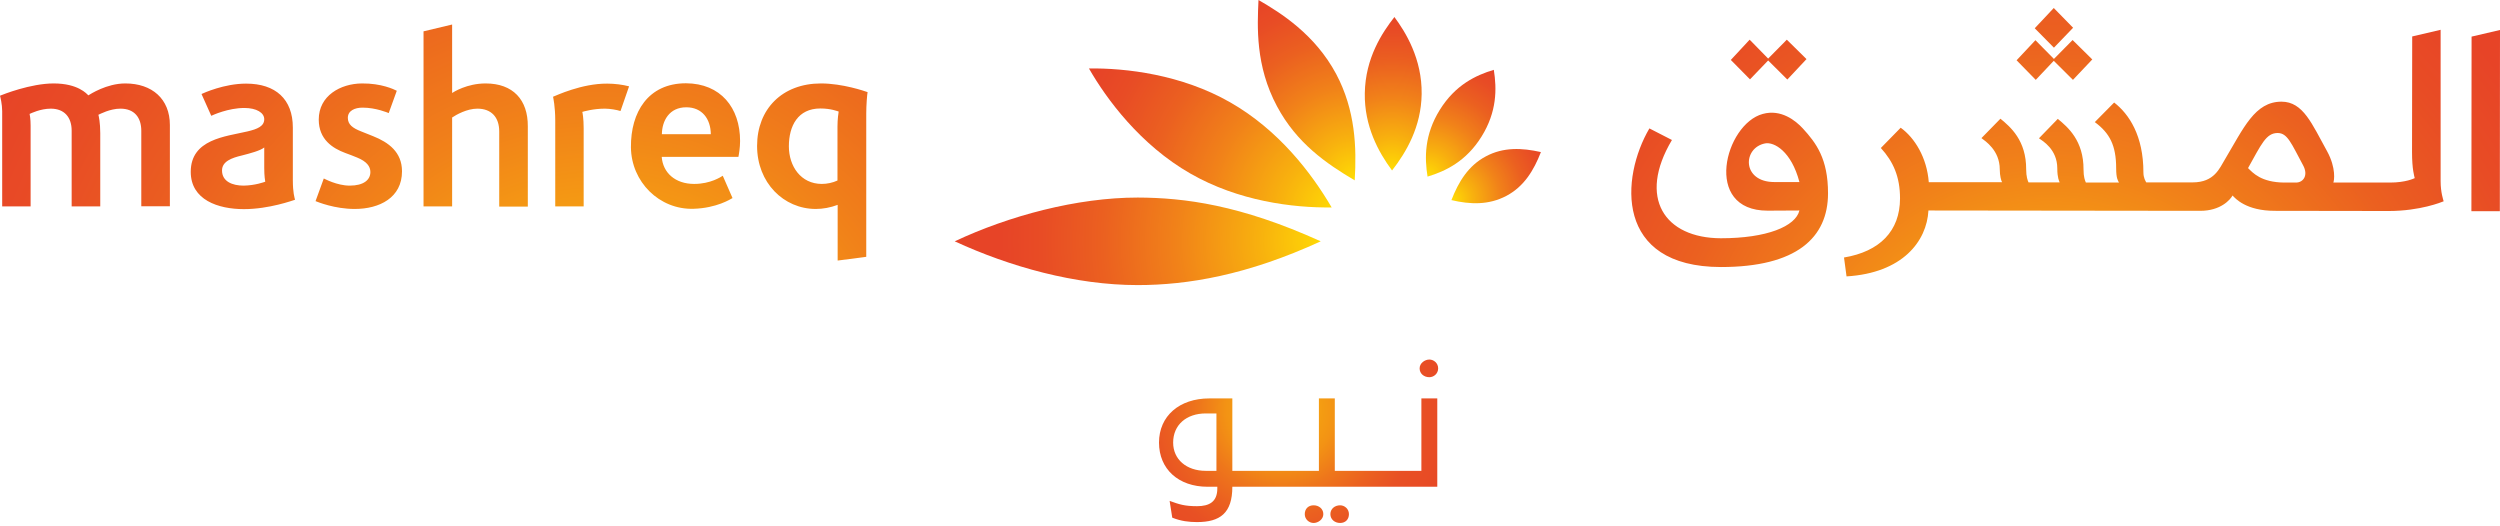 <svg viewBox="0 0 228 48" fill="none" xmlns="http://www.w3.org/2000/svg">
<g clip-path="url(#clip0_15_289)">
<path d="M119.801 46.083C119.317 46.083 118.995 46.406 118.995 46.889C118.995 47.372 119.398 47.695 119.801 47.695C120.204 47.695 120.687 47.372 120.687 46.889C120.687 46.406 120.284 46.083 119.801 46.083ZM130.355 34.401C130.758 34.401 131.16 34.079 131.16 33.596C131.16 33.112 130.758 32.79 130.355 32.79C129.952 32.79 129.469 33.112 129.469 33.596C129.469 34.079 129.871 34.401 130.355 34.401ZM122.218 46.083C121.734 46.083 121.331 46.406 121.331 46.889C121.331 47.372 121.734 47.695 122.218 47.695C122.701 47.695 123.023 47.372 123.023 46.889C123.023 46.406 122.62 46.083 122.218 46.083ZM129.63 42.941H121.734V36.335H120.284V42.941H112.389V36.335H110.294C107.555 36.335 105.702 37.946 105.702 40.363C105.702 42.78 107.474 44.392 110.133 44.392H111.019V44.553C111.019 45.761 110.294 46.164 109.166 46.164C108.038 46.164 107.555 46.003 106.669 45.681L106.91 47.211C107.716 47.533 108.441 47.614 109.166 47.614C111.261 47.614 112.389 46.808 112.389 44.392H131.08V36.335H129.63V42.941ZM110.939 42.941H109.972C108.199 42.941 106.991 41.894 106.991 40.363C106.991 38.752 108.199 37.705 109.972 37.705H110.939V42.941Z" fill="url(#paint0_radial_15_289)"></path>
<path d="M71.945 13.341C71.945 15.159 73.034 16.774 74.952 16.774C75.427 16.774 75.949 16.665 76.378 16.463V11.54C76.378 10.856 76.47 10.266 76.486 10.173C76.378 10.142 75.78 9.893 74.814 9.893C72.773 9.893 71.945 11.478 71.945 13.341ZM79.124 8.402C79.078 8.635 79.002 9.598 79.002 10.359V23.422L76.394 23.763V18.684C75.734 18.933 75.044 19.057 74.4 19.057C71.47 19.057 69.046 16.665 69.046 13.31C69.046 9.956 71.332 7.61 74.875 7.61C76.839 7.61 78.864 8.309 79.124 8.402ZM50.438 8.822C50.454 8.899 50.638 9.723 50.638 10.981V18.824H53.23V11.695C53.23 10.763 53.123 10.266 53.107 10.204C53.215 10.173 54.105 9.909 55.163 9.909C55.639 9.909 56.252 10.018 56.59 10.126L57.372 7.874C56.789 7.719 56.053 7.626 55.378 7.626C53.046 7.61 50.73 8.713 50.438 8.822ZM67.496 12.86C67.496 13.45 67.389 14.102 67.343 14.304H60.348C60.455 15.749 61.575 16.774 63.309 16.774C64.812 16.774 65.763 16.122 65.916 16.029L66.806 18.063C66.637 18.156 65.364 18.98 63.247 19.042C60.133 19.135 57.571 16.588 57.541 13.435C57.51 10.22 59.121 7.595 62.557 7.595C65.717 7.61 67.496 9.816 67.496 12.86ZM64.827 12.239C64.812 10.856 64.045 9.785 62.588 9.785C61.038 9.785 60.379 11.012 60.363 12.239H64.827ZM44.287 7.61C42.599 7.61 41.372 8.387 41.234 8.48V2.236L38.626 2.858V18.824H41.234V10.717C41.602 10.468 42.584 9.909 43.535 9.909C44.809 9.909 45.529 10.686 45.529 11.99V18.84H48.137V11.524C48.153 9.101 46.787 7.61 44.287 7.61ZM34.04 12.425C33.702 12.285 33.257 12.114 32.951 11.99C32.153 11.68 31.723 11.353 31.723 10.748C31.723 10.095 32.352 9.816 33.073 9.816C34.285 9.816 35.374 10.282 35.451 10.313L36.187 8.278C35.911 8.138 34.776 7.595 33.012 7.61C31.048 7.626 29.07 8.729 29.07 10.903C29.07 12.736 30.358 13.528 31.478 13.947C31.815 14.072 32.276 14.242 32.567 14.367C33.441 14.724 33.779 15.174 33.779 15.687C33.779 16.417 33.15 16.929 31.892 16.929C30.726 16.929 29.576 16.293 29.53 16.277L28.778 18.343C28.977 18.42 30.512 19.057 32.352 19.057C34.607 19.057 36.663 18.032 36.663 15.625C36.663 13.87 35.436 12.984 34.04 12.425ZM26.707 16.432C26.707 17.566 26.86 18.017 26.907 18.218C26.738 18.265 24.559 19.073 22.243 19.073C19.896 19.073 17.396 18.234 17.396 15.671C17.396 12.689 20.571 12.456 22.55 11.99C23.486 11.773 24.099 11.509 24.099 10.872C24.099 10.282 23.394 9.847 22.289 9.847C20.801 9.847 19.405 10.499 19.267 10.561L18.378 8.573C18.577 8.48 20.448 7.626 22.443 7.626C25.127 7.626 26.707 9.039 26.707 11.633V16.432ZM24.191 16.572C24.176 16.479 24.099 16.059 24.099 15.329V13.45C23.731 13.745 22.841 13.978 22.059 14.18C21.123 14.398 20.249 14.724 20.249 15.547C20.249 16.556 21.2 16.929 22.212 16.929C23.271 16.914 24.099 16.603 24.191 16.572ZM11.428 7.61C9.726 7.61 8.238 8.589 8.054 8.697C7.931 8.573 7.133 7.61 4.894 7.61C2.792 7.61 0.261 8.62 0 8.729C0.031 8.837 0.199 9.505 0.199 10.142V18.824H2.792V11.462C2.792 10.825 2.715 10.453 2.7 10.39C2.807 10.344 3.682 9.909 4.633 9.909C5.86 9.909 6.535 10.686 6.535 11.913V18.824H9.143V12.146C9.143 11.167 9.005 10.577 8.974 10.468C9.112 10.406 10.032 9.909 10.983 9.909C12.257 9.909 12.886 10.717 12.886 11.928V18.809H15.493V11.4C15.493 9.024 13.867 7.61 11.428 7.61Z" fill="url(#paint1_radial_15_289)"></path>
<path d="M161.255 5.514L163.004 7.253L164.753 5.389L162.958 3.619L161.255 5.343L159.568 3.619L157.85 5.467L159.599 7.238L161.255 5.514ZM189.067 2.532L187.303 0.73L185.569 2.578L187.318 4.349L189.067 2.532ZM187.303 5.545L189.052 7.284L190.816 5.421L189.021 3.65L187.318 5.374L185.631 3.665L183.913 5.498L185.661 7.284L187.303 5.545ZM222.585 16.526C222.585 17.551 222.83 18.234 222.861 18.358C222.708 18.421 220.729 19.244 217.845 19.244C217.845 19.244 208.641 19.228 207.46 19.228C204.836 19.228 203.855 18.094 203.609 17.83C203.395 18.219 202.52 19.228 200.664 19.228C200.434 19.228 175.966 19.197 175.874 19.197C175.721 22.008 173.512 24.897 168.404 25.208L168.174 23.484C171.426 22.94 173.282 21.076 173.282 18.094C173.282 16.122 172.668 14.74 171.533 13.497L173.343 11.649C174.616 12.565 175.736 14.367 175.905 16.619H182.593C182.517 16.51 182.379 16.044 182.379 15.454C182.379 13.699 181.044 12.86 180.707 12.596L182.44 10.826C183.345 11.571 184.802 12.798 184.787 15.454C184.787 16.106 184.925 16.479 185.002 16.634H187.84C187.794 16.51 187.625 16.215 187.625 15.361C187.625 13.606 186.275 12.845 185.953 12.612L187.671 10.841C188.576 11.587 190.033 12.814 190.018 15.47C190.018 16.122 190.141 16.448 190.233 16.65C191.122 16.65 193.255 16.65 193.255 16.65C193.163 16.495 192.994 16.277 192.994 15.361C192.994 13.264 192.411 12.146 191.046 11.136L192.81 9.35C194.175 10.406 195.479 12.379 195.479 15.718C195.479 16.231 195.678 16.526 195.74 16.634C195.817 16.634 199.513 16.634 199.974 16.634C201.953 16.634 202.428 15.33 202.904 14.553C204.622 11.68 205.634 9.272 208.073 9.272C210.052 9.272 210.85 11.307 212.23 13.792C213.074 15.33 212.875 16.51 212.798 16.65C213.013 16.65 217.645 16.65 217.968 16.65C219.394 16.65 220.146 16.277 220.223 16.246C220.192 16.091 219.977 15.47 219.977 13.87C219.977 10.173 219.993 3.324 219.993 3.324L222.585 2.718V16.526ZM210.037 15.066C208.963 13.078 208.625 12.13 207.72 12.13C206.662 12.13 206.232 13.171 205.021 15.33C205.465 15.765 206.217 16.634 208.334 16.65C208.426 16.65 209.009 16.65 209.393 16.65C210.067 16.65 210.543 15.982 210.037 15.066ZM225.408 3.339L225.392 19.259H227.985L228 2.734L225.408 3.339ZM164.415 11.711C165.643 13.047 166.716 14.491 166.716 17.628C166.716 21.682 163.848 24.354 156.945 24.354C147.234 24.338 147.802 16.184 150.425 11.711L152.481 12.767C149.336 18.048 151.806 21.713 156.945 21.729C161.148 21.729 163.756 20.642 164.108 19.197C163.74 19.197 161.531 19.213 161.209 19.213C155.242 19.213 157.328 11.307 160.764 10.391C162.436 9.925 163.771 11.012 164.415 11.711ZM164.108 16.603C163.372 13.792 161.792 12.922 160.979 13.078C158.908 13.482 158.847 16.603 161.823 16.603C162.268 16.603 163.725 16.603 164.108 16.603Z" fill="url(#paint2_radial_15_289)"></path>
<path d="M137.386 17.861C138.997 17.007 139.886 15.531 140.531 13.87C138.813 13.481 137.11 13.404 135.515 14.258C133.904 15.112 133.014 16.588 132.37 18.25C134.073 18.653 135.775 18.715 137.386 17.861Z" fill="url(#paint3_radial_15_289)"></path>
<path d="M135.116 12.457C133.704 14.724 131.833 15.61 130.192 16.107C129.915 14.383 129.9 12.286 131.311 10.018C132.723 7.75 134.579 6.865 136.236 6.368C136.512 8.108 136.527 10.189 135.116 12.457Z" fill="url(#paint4_radial_15_289)"></path>
<path d="M129.655 8.589C129.701 5.358 128.182 2.92 127.17 1.553C126.065 2.967 124.516 5.281 124.47 8.511C124.424 11.493 125.697 13.854 126.955 15.547C128.259 13.87 129.609 11.571 129.655 8.589Z" fill="url(#paint5_radial_15_289)"></path>
<path d="M121.862 6.756C119.929 3.137 116.815 1.18 114.775 0C114.667 2.423 114.483 5.995 116.462 9.692C118.257 13.062 120.972 14.926 123.549 16.448C123.733 13.45 123.611 10.049 121.862 6.756Z" fill="url(#paint6_radial_15_289)"></path>
<path d="M112.198 9.335C107.749 6.787 102.656 6.197 99.312 6.244C100.923 9.055 104.006 13.217 108.562 15.827C112.949 18.343 117.904 18.964 121.448 18.918C119.592 15.749 116.6 11.851 112.198 9.335Z" fill="url(#paint7_radial_15_289)"></path>
<path d="M103.76 18.017C98.223 18.017 92.025 19.678 87.07 22.008C92.087 24.323 98.054 26 103.76 26C108.301 26 113.732 25.099 120.451 22.008C113.087 18.669 107.994 18.032 103.76 18.017Z" fill="url(#paint8_radial_15_289)"></path>
</g>
<defs>
<radialGradient id="paint0_radial_15_289" cx="0" cy="0" r="1" gradientUnits="userSpaceOnUse" gradientTransform="translate(116.82 37.302) scale(24.895 24.895)">
<stop stop-color="#F9B60C"></stop>
<stop offset="0.2" stop-color="#F39314"></stop>
<stop offset="0.3" stop-color="#EE761B"></stop>
<stop offset="0.4" stop-color="#EB6020"></stop>
<stop offset="0.5" stop-color="#E85024"></stop>
<stop offset="0.7" stop-color="#E74626"></stop>
<stop offset="0.9" stop-color="#E74427"></stop>
</radialGradient>
<radialGradient id="paint1_radial_15_289" cx="0" cy="0" r="1" gradientUnits="userSpaceOnUse" gradientTransform="translate(54.73 39.891) scale(63.168 63.957)">
<stop stop-color="#FFDC04"></stop>
<stop offset="0.207" stop-color="#F8B10E"></stop>
<stop offset="0.462" stop-color="#F18219"></stop>
<stop offset="0.689" stop-color="#EB6020"></stop>
<stop offset="0.876" stop-color="#E84C25"></stop>
<stop offset="1" stop-color="#E74427"></stop>
</radialGradient>
<radialGradient id="paint2_radial_15_289" cx="0" cy="0" r="1" gradientUnits="userSpaceOnUse" gradientTransform="translate(187.009 39.667) scale(60.38 61.135)">
<stop stop-color="#FFDC04"></stop>
<stop offset="0.18" stop-color="#F8B10E"></stop>
<stop offset="0.403" stop-color="#F18219"></stop>
<stop offset="0.6" stop-color="#EB6020"></stop>
<stop offset="0.763" stop-color="#E84C25"></stop>
<stop offset="0.871" stop-color="#E74427"></stop>
</radialGradient>
<radialGradient id="paint3_radial_15_289" cx="0" cy="0" r="1" gradientUnits="userSpaceOnUse" gradientTransform="translate(132.356 18.252) scale(9.673 9.793)">
<stop stop-color="#FFDC04"></stop>
<stop offset="0.207" stop-color="#F8B10E"></stop>
<stop offset="0.462" stop-color="#F18219"></stop>
<stop offset="0.689" stop-color="#EB6020"></stop>
<stop offset="0.876" stop-color="#E84C25"></stop>
<stop offset="1" stop-color="#E74427"></stop>
</radialGradient>
<radialGradient id="paint4_radial_15_289" cx="0" cy="0" r="1" gradientUnits="userSpaceOnUse" gradientTransform="translate(130.184 16.114) scale(11.363 11.505)">
<stop stop-color="#FFDC04"></stop>
<stop offset="0.207" stop-color="#F8B10E"></stop>
<stop offset="0.462" stop-color="#F18219"></stop>
<stop offset="0.689" stop-color="#EB6020"></stop>
<stop offset="0.876" stop-color="#E84C25"></stop>
<stop offset="1" stop-color="#E74427"></stop>
</radialGradient>
<radialGradient id="paint5_radial_15_289" cx="0" cy="0" r="1" gradientUnits="userSpaceOnUse" gradientTransform="translate(126.948 15.537) scale(14.217 14.394)">
<stop stop-color="#FFDC04"></stop>
<stop offset="0.207" stop-color="#F8B10E"></stop>
<stop offset="0.462" stop-color="#F18219"></stop>
<stop offset="0.689" stop-color="#EB6020"></stop>
<stop offset="0.876" stop-color="#E84C25"></stop>
<stop offset="1" stop-color="#E74427"></stop>
</radialGradient>
<radialGradient id="paint6_radial_15_289" cx="0" cy="0" r="1" gradientUnits="userSpaceOnUse" gradientTransform="translate(123.531 16.445) scale(18.393 18.623)">
<stop stop-color="#FFDC04"></stop>
<stop offset="0.207" stop-color="#F8B10E"></stop>
<stop offset="0.462" stop-color="#F18219"></stop>
<stop offset="0.689" stop-color="#EB6020"></stop>
<stop offset="0.876" stop-color="#E84C25"></stop>
<stop offset="1" stop-color="#E74427"></stop>
</radialGradient>
<radialGradient id="paint7_radial_15_289" cx="0" cy="0" r="1" gradientUnits="userSpaceOnUse" gradientTransform="translate(121.937 19.096) scale(26.549 26.88)">
<stop offset="4.52862e-07" stop-color="#FFDC04"></stop>
<stop offset="0.195" stop-color="#F8B10E"></stop>
<stop offset="0.436" stop-color="#F18219"></stop>
<stop offset="0.65" stop-color="#EB6020"></stop>
<stop offset="0.827" stop-color="#E84C25"></stop>
<stop offset="0.944" stop-color="#E74427"></stop>
</radialGradient>
<radialGradient id="paint8_radial_15_289" cx="0" cy="0" r="1" gradientUnits="userSpaceOnUse" gradientTransform="translate(121.053 21.967) scale(34.218 34.645)">
<stop stop-color="#FFDC04"></stop>
<stop offset="0.18" stop-color="#F8B10E"></stop>
<stop offset="0.403" stop-color="#F18219"></stop>
<stop offset="0.6" stop-color="#EB6020"></stop>
<stop offset="0.763" stop-color="#E84C25"></stop>
<stop offset="0.871" stop-color="#E74427"></stop>
</radialGradient>
<clipPath id="clip0_15_289">
<rect width="228" height="48" fill="white"></rect>
</clipPath>
</defs>
</svg>
